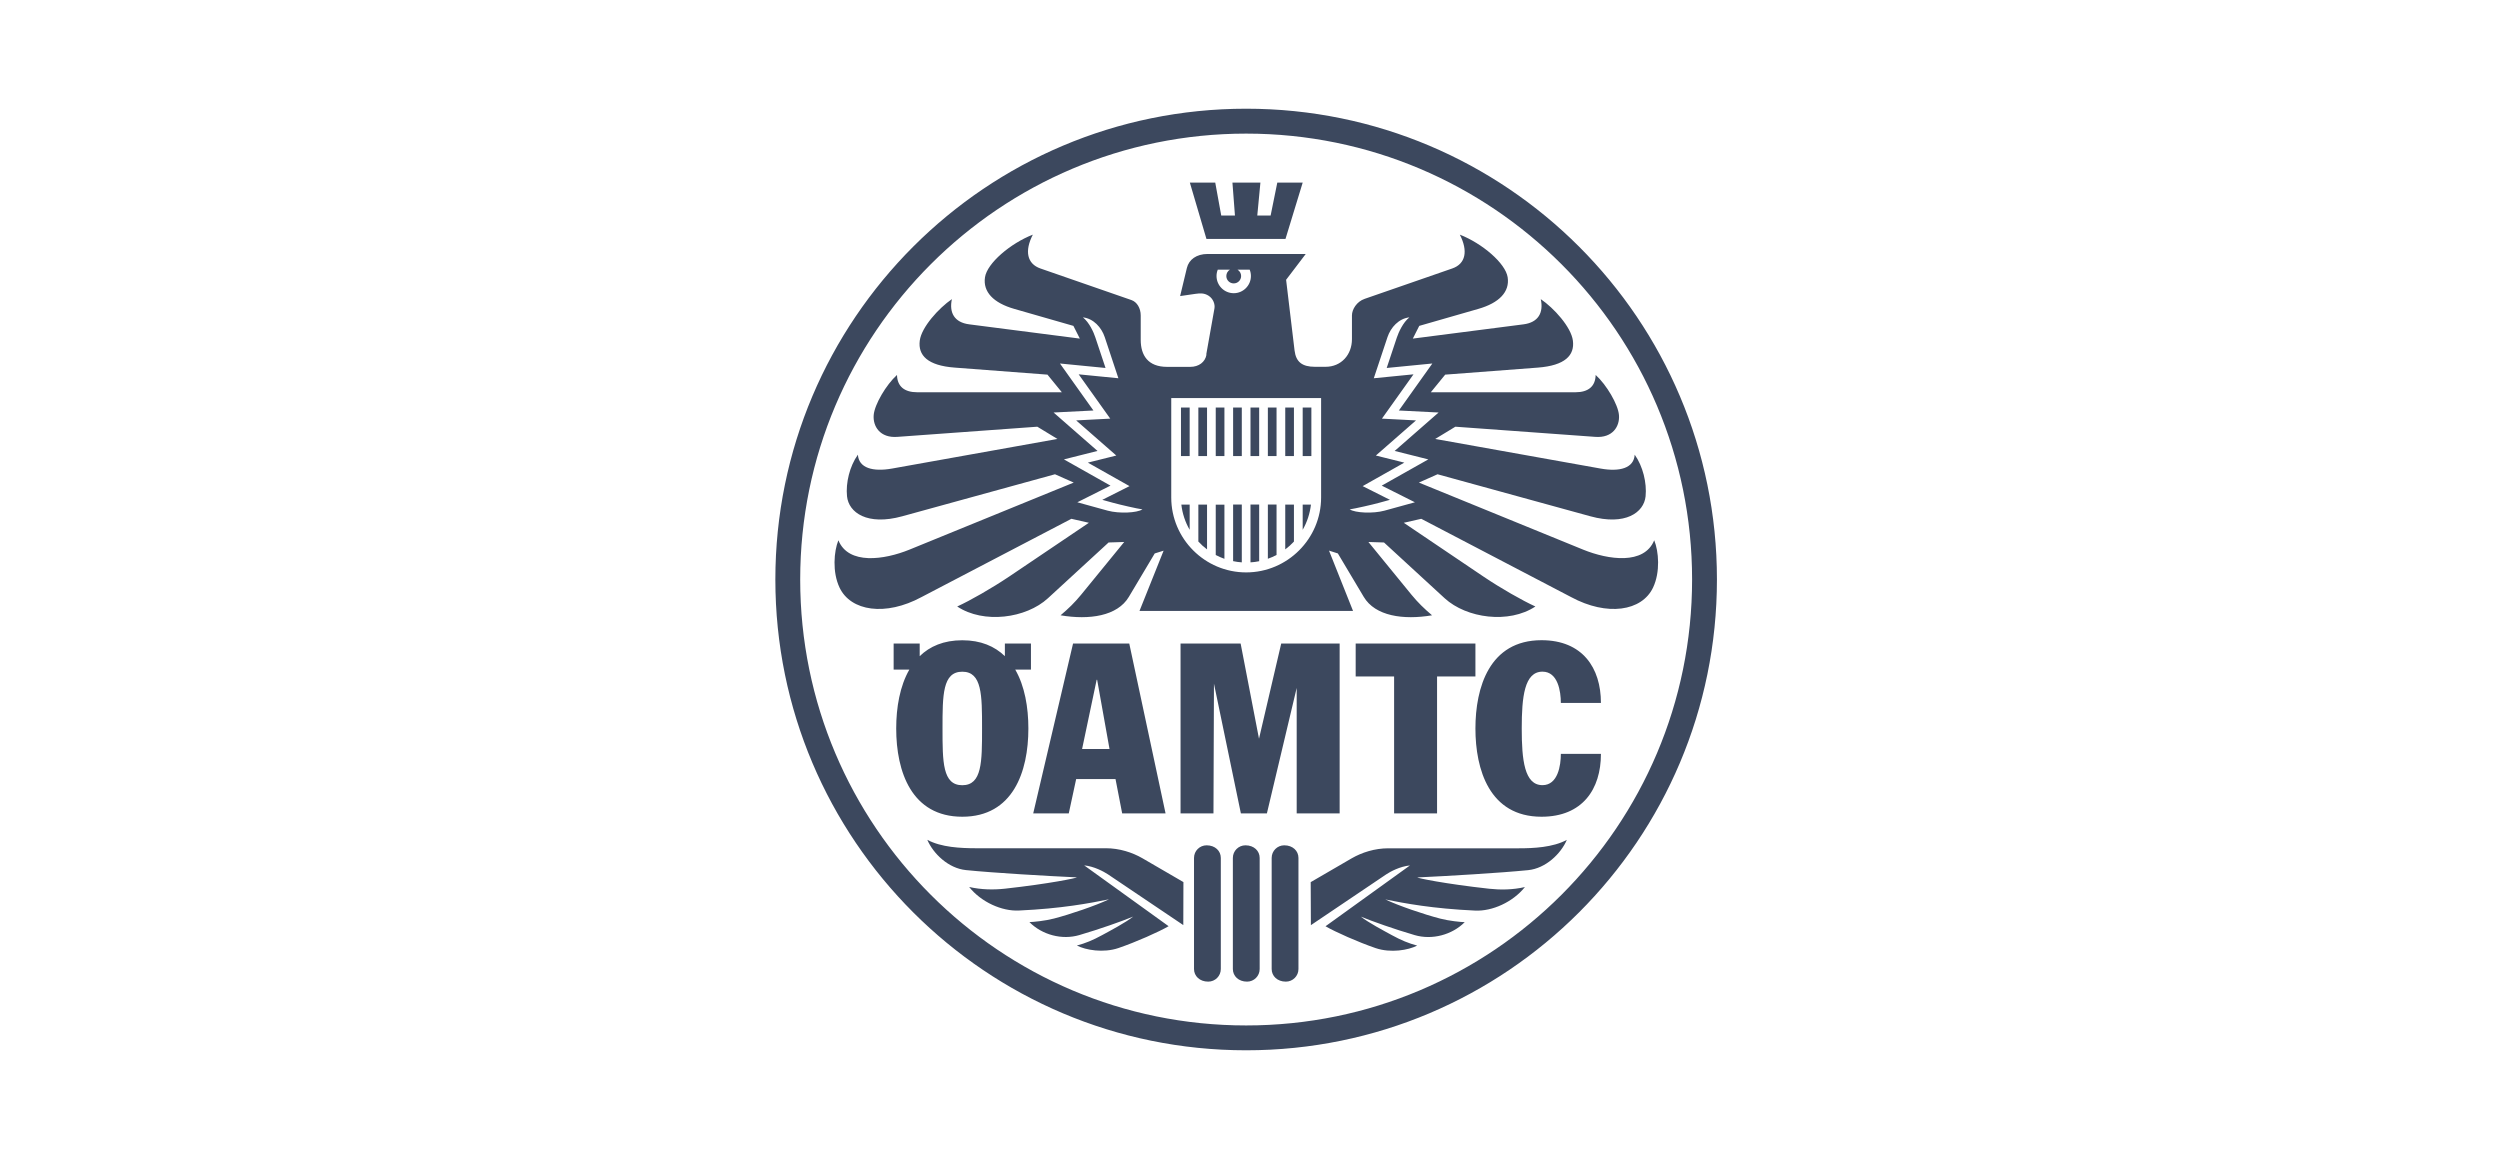 <svg width="240" height="112" viewBox="0 0 240 112" fill="none" xmlns="http://www.w3.org/2000/svg">
<mask id="mask0_12_6320" style="mask-type:luminance" maskUnits="userSpaceOnUse" x="64" y="0" width="111" height="111">
<path d="M174.618 0.632H64.63V110.626H174.618V0.632Z" fill="white"/>
</mask>
<g mask="url(#mask0_12_6320)">
<path fill-rule="evenodd" clip-rule="evenodd" d="M76.819 55.632C76.819 79.276 95.987 98.443 119.63 98.443C143.274 98.443 162.441 79.276 162.441 55.632C162.441 31.988 143.274 12.827 119.63 12.827C95.987 12.827 76.819 31.994 76.819 55.632ZM74.434 55.632C74.434 30.673 94.671 10.436 119.63 10.436C144.589 10.436 164.826 30.673 164.826 55.632C164.826 80.591 144.589 100.828 119.63 100.828C94.671 100.828 74.434 80.597 74.434 55.632ZM112.44 47.761C112.44 51.72 115.671 54.951 119.63 54.951C123.589 54.951 126.826 51.72 126.826 47.761V38.215H112.44V47.761ZM138.116 39.601L134.292 39.408L137.505 34.896L133.123 35.325L134.098 32.4C134.257 31.924 134.68 30.96 135.302 30.467C134.28 30.579 133.511 31.43 133.199 32.364L131.884 36.312L135.696 35.936L132.665 40.189L135.937 40.359L132.083 43.731L134.815 44.412L130.815 46.668L133.434 47.984L132.406 48.266C131.702 48.46 130.086 48.824 129.575 48.9C130.098 49.241 131.807 49.323 132.906 49.024L135.831 48.219L132.647 46.621L137.118 44.101L133.887 43.29L138.104 39.601H138.116ZM101.144 39.601L105.362 43.29L102.137 44.101L106.607 46.621L103.423 48.219L106.343 49.024C107.447 49.323 109.151 49.241 109.673 48.9C109.156 48.83 107.547 48.46 106.842 48.266L105.82 47.984L108.434 46.668L104.434 44.412L107.165 43.731L103.312 40.359L106.583 40.189L103.552 35.936L107.365 36.312L106.055 32.364C105.743 31.43 104.974 30.579 103.958 30.467C104.575 30.955 105.003 31.924 105.156 32.4L106.131 35.325L101.755 34.896L104.968 39.408L101.138 39.601H101.144ZM116.787 26.496C116.787 27.407 117.527 28.147 118.438 28.147C119.348 28.147 120.088 27.407 120.088 26.496C120.088 26.285 120.047 26.079 119.971 25.891H118.808C119.013 26.02 119.148 26.244 119.148 26.496C119.148 26.89 118.831 27.207 118.438 27.207C118.044 27.207 117.727 26.89 117.727 26.496C117.727 26.238 117.868 26.014 118.068 25.891H116.904C116.828 26.079 116.787 26.285 116.787 26.496ZM115.8 34.033L116.587 29.609C116.658 29.228 116.482 28.687 116.029 28.393C115.6 28.117 115.207 28.147 114.749 28.211L113.292 28.423L113.938 25.733C114.132 24.922 114.86 24.381 115.935 24.381H125.352L123.466 26.86L124.277 33.639C124.412 34.767 125.028 35.213 126.239 35.213H127.255C128.759 35.213 129.787 34.056 129.787 32.558V30.279C129.787 29.715 130.233 28.951 131.014 28.687L139.414 25.774C140.707 25.327 140.947 24.094 140.143 22.525C142.287 23.359 144.531 25.274 144.736 26.619C144.948 28.012 143.926 29.081 141.911 29.656L136.248 31.284L135.631 32.505L146.252 31.137C147.685 30.955 148.196 30.009 147.914 28.716C149.177 29.574 150.828 31.395 150.998 32.699C151.18 34.115 150.24 35.09 147.638 35.29L138.739 35.965L137.358 37.657H151.239C152.49 37.657 153.16 37.081 153.183 35.995C154.229 36.94 155.339 38.832 155.421 39.848C155.51 40.917 154.822 42.069 153.142 41.939L139.714 40.964L137.781 42.139L153.659 44.982C155.486 45.311 156.855 44.947 156.931 43.649C157.718 44.759 158.106 46.357 157.977 47.643C157.818 49.206 156.032 50.486 152.678 49.564L138.005 45.529L136.213 46.327L151.985 52.766C154.411 53.752 157.836 54.24 158.805 51.867C159.24 52.93 159.398 54.904 158.699 56.396C157.624 58.687 154.27 59.18 150.834 57.324L136.442 49.805L134.762 50.187L142.428 55.362C144.084 56.478 146.146 57.653 147.397 58.223C144.854 59.914 140.789 59.356 138.692 57.435L132.865 52.078L131.367 52.031L135.508 57.101C136.142 57.87 136.706 58.411 137.476 59.069C134.715 59.538 132.019 59.145 130.92 57.3L128.435 53.13L127.584 52.859L129.892 58.651H109.391L111.706 52.865L110.854 53.13L108.369 57.3C107.271 59.145 104.575 59.538 101.814 59.069C102.583 58.416 103.147 57.87 103.782 57.101L107.923 52.031L106.425 52.078L100.598 57.435C98.501 59.362 94.43 59.914 91.892 58.223C93.143 57.653 95.205 56.472 96.862 55.362L104.533 50.187L102.853 49.805L88.456 57.324C85.019 59.18 81.665 58.687 80.59 56.396C79.891 54.91 80.056 52.93 80.484 51.867C81.454 54.246 84.878 53.752 87.304 52.766L103.077 46.327L101.279 45.529L86.611 49.564C83.257 50.486 81.471 49.206 81.313 47.643C81.183 46.357 81.565 44.759 82.358 43.649C82.441 44.941 83.803 45.305 85.63 44.982L101.514 42.139L99.582 40.964L86.153 41.939C84.473 42.069 83.786 40.917 83.874 39.848C83.956 38.832 85.066 36.94 86.112 35.995C86.135 37.081 86.805 37.657 88.056 37.657H101.937L100.557 35.965L91.657 35.29C89.049 35.096 88.115 34.115 88.297 32.699C88.468 31.395 90.124 29.58 91.381 28.716C91.105 30.009 91.61 30.955 93.049 31.137L103.664 32.505L103.047 31.284L97.379 29.656C95.364 29.081 94.348 28.012 94.559 26.619C94.759 25.274 97.003 23.359 99.153 22.525C98.342 24.094 98.595 25.327 99.881 25.774L108.616 28.805C109.145 28.987 109.509 29.58 109.509 30.285V32.623C109.509 34.121 110.214 35.219 112.041 35.219H114.267C115.078 35.219 115.7 34.767 115.824 34.039L115.8 34.033ZM106.454 86.336C104.592 86.712 101.914 87.223 97.808 87.411C96.186 87.488 94.195 86.607 93.038 85.15C94.207 85.414 95.37 85.432 96.468 85.314C100.774 84.838 103.382 84.286 103.382 84.228C100.539 84.098 95.387 83.799 92.732 83.529C91.046 83.358 89.59 81.954 89.02 80.621C90.359 81.349 92.239 81.426 93.613 81.431H106.166C107.459 81.431 108.698 81.831 109.667 82.389L113.609 84.68L113.597 88.809L106.36 83.934C105.949 83.669 105.044 83.17 104.081 83.076L112.187 88.915C111.248 89.462 109.068 90.431 107.371 91.012C105.92 91.506 104.222 91.206 103.382 90.771C104.204 90.548 104.892 90.272 105.814 89.767C106.583 89.35 108.076 88.557 108.786 87.993C107.617 88.469 105.614 89.18 103.617 89.767C101.943 90.26 100.04 89.743 98.824 88.522C99.223 88.51 100.322 88.404 101.179 88.181C102.701 87.787 105.227 86.93 106.472 86.331L106.454 86.336ZM85.789 61.782H88.291V62.992C89.26 62.047 90.594 61.465 92.38 61.465C94.165 61.465 95.493 62.047 96.468 62.992V61.782H98.971V64.279H97.461C98.377 65.859 98.724 67.909 98.724 69.936C98.724 74.1 97.238 78.406 92.38 78.406C87.522 78.406 86.036 74.1 86.036 69.936C86.036 67.909 86.388 65.859 87.299 64.279H85.789V61.782ZM90.482 69.936C90.482 73.137 90.482 75.381 92.38 75.381C94.277 75.381 94.277 73.137 94.277 69.936C94.277 66.734 94.277 64.484 92.38 64.484C90.482 64.484 90.482 66.728 90.482 69.936ZM99.188 78.089L103.012 61.782H108.41L111.894 78.089H107.729L107.089 74.788H103.312L102.601 78.089H99.188ZM105.279 65.26L103.881 71.904H106.513L105.326 65.26H105.279ZM113.333 78.089V61.782H119.101L120.864 70.917L122.996 61.782H128.606V78.089H124.482V66.041L121.621 78.089H119.125L116.54 65.63L116.493 78.089H113.333ZM130.145 64.943V61.782H141.641V64.943H137.958V78.089H133.834V64.943H130.145ZM153.689 72.385C153.689 75.751 151.926 78.406 147.985 78.406C142.968 78.406 141.641 73.848 141.641 69.936C141.641 66.023 142.968 61.459 147.985 61.459C151.92 61.459 153.689 64.114 153.689 67.48H149.841C149.841 66.382 149.565 64.479 148.079 64.479C146.34 64.479 146.087 66.905 146.087 69.93C146.087 72.955 146.34 75.375 148.079 75.375C149.565 75.375 149.841 73.472 149.841 72.374H153.689V72.385ZM123.29 81.15C124.112 81.15 124.652 81.69 124.652 82.36V93.027C124.652 93.697 124.112 94.237 123.442 94.237C122.62 94.237 122.08 93.697 122.08 93.027V82.36C122.08 81.69 122.62 81.15 123.29 81.15ZM119.565 81.15C120.388 81.15 120.928 81.69 120.928 82.36V93.027C120.928 93.697 120.388 94.237 119.718 94.237C118.896 94.237 118.355 93.697 118.355 93.027V82.36C118.355 81.69 118.896 81.15 119.565 81.15ZM115.835 81.15C116.658 81.15 117.198 81.69 117.198 82.36V93.027C117.198 93.697 116.658 94.237 115.988 94.237C115.166 94.237 114.625 93.697 114.625 93.027V82.36C114.625 81.69 115.166 81.15 115.835 81.15ZM132.97 86.336C134.21 86.936 136.736 87.793 138.263 88.187C139.115 88.41 140.213 88.516 140.613 88.528C139.403 89.743 137.493 90.26 135.819 89.773C133.816 89.185 131.819 88.475 130.644 87.999C131.355 88.563 132.853 89.356 133.617 89.773C134.539 90.278 135.22 90.554 136.048 90.777C135.208 91.212 133.511 91.512 132.06 91.018C130.368 90.437 128.189 89.467 127.249 88.921L135.355 83.082C134.392 83.176 133.481 83.67 133.076 83.94L125.845 88.815L125.827 84.686L129.769 82.395C130.738 81.837 131.978 81.437 133.27 81.437H145.823C147.192 81.437 149.077 81.355 150.417 80.627C149.847 81.96 148.39 83.364 146.704 83.534C144.055 83.799 138.897 84.104 136.06 84.234C136.054 84.292 138.662 84.844 142.968 85.32C144.067 85.438 145.224 85.426 146.393 85.156C145.23 86.612 143.238 87.494 141.617 87.417C137.517 87.229 134.832 86.718 132.97 86.342V86.336ZM115.818 22.936L114.226 17.532H116.664L117.239 20.692H118.555L118.314 17.532H120.999L120.699 20.692H121.98L122.62 17.532H125.058L123.407 22.936H115.824H115.818Z" fill="#3C485E"/>
<path fill-rule="evenodd" clip-rule="evenodd" d="M113.374 43.784V39.126H114.208V43.784H113.374ZM113.409 48.442H114.208V50.862C113.785 50.134 113.509 49.311 113.409 48.442ZM125.892 43.784H125.058V39.126H125.892V43.784ZM125.851 48.442C125.751 49.311 125.475 50.134 125.058 50.862V48.442H125.851ZM118.379 43.784V39.126H119.213V43.784H118.379ZM119.213 53.987C118.931 53.97 118.655 53.928 118.379 53.87V48.436H119.213V53.987ZM120.047 43.784V39.126H120.881V43.784H120.047ZM120.881 53.876C120.611 53.934 120.335 53.97 120.047 53.987V48.436H120.881V53.87V53.876ZM121.715 43.784V39.126H122.549V43.784H121.715ZM122.549 53.276C122.285 53.417 122.003 53.541 121.715 53.641V48.436H122.549V53.271V53.276ZM124.218 48.442V51.99C123.965 52.266 123.683 52.519 123.384 52.742V48.442H124.218ZM123.384 39.126H124.218V43.784H123.384V39.126ZM117.545 48.442V53.647C117.257 53.541 116.975 53.423 116.711 53.282V48.448H117.545V48.442ZM116.711 39.126H117.545V43.784H116.711V39.126ZM115.876 48.442V52.742C115.577 52.519 115.295 52.266 115.042 51.99V48.442H115.876ZM115.042 39.126H115.876V43.784H115.042V39.126Z" fill="#3C485E"/>
</g>
</svg>
